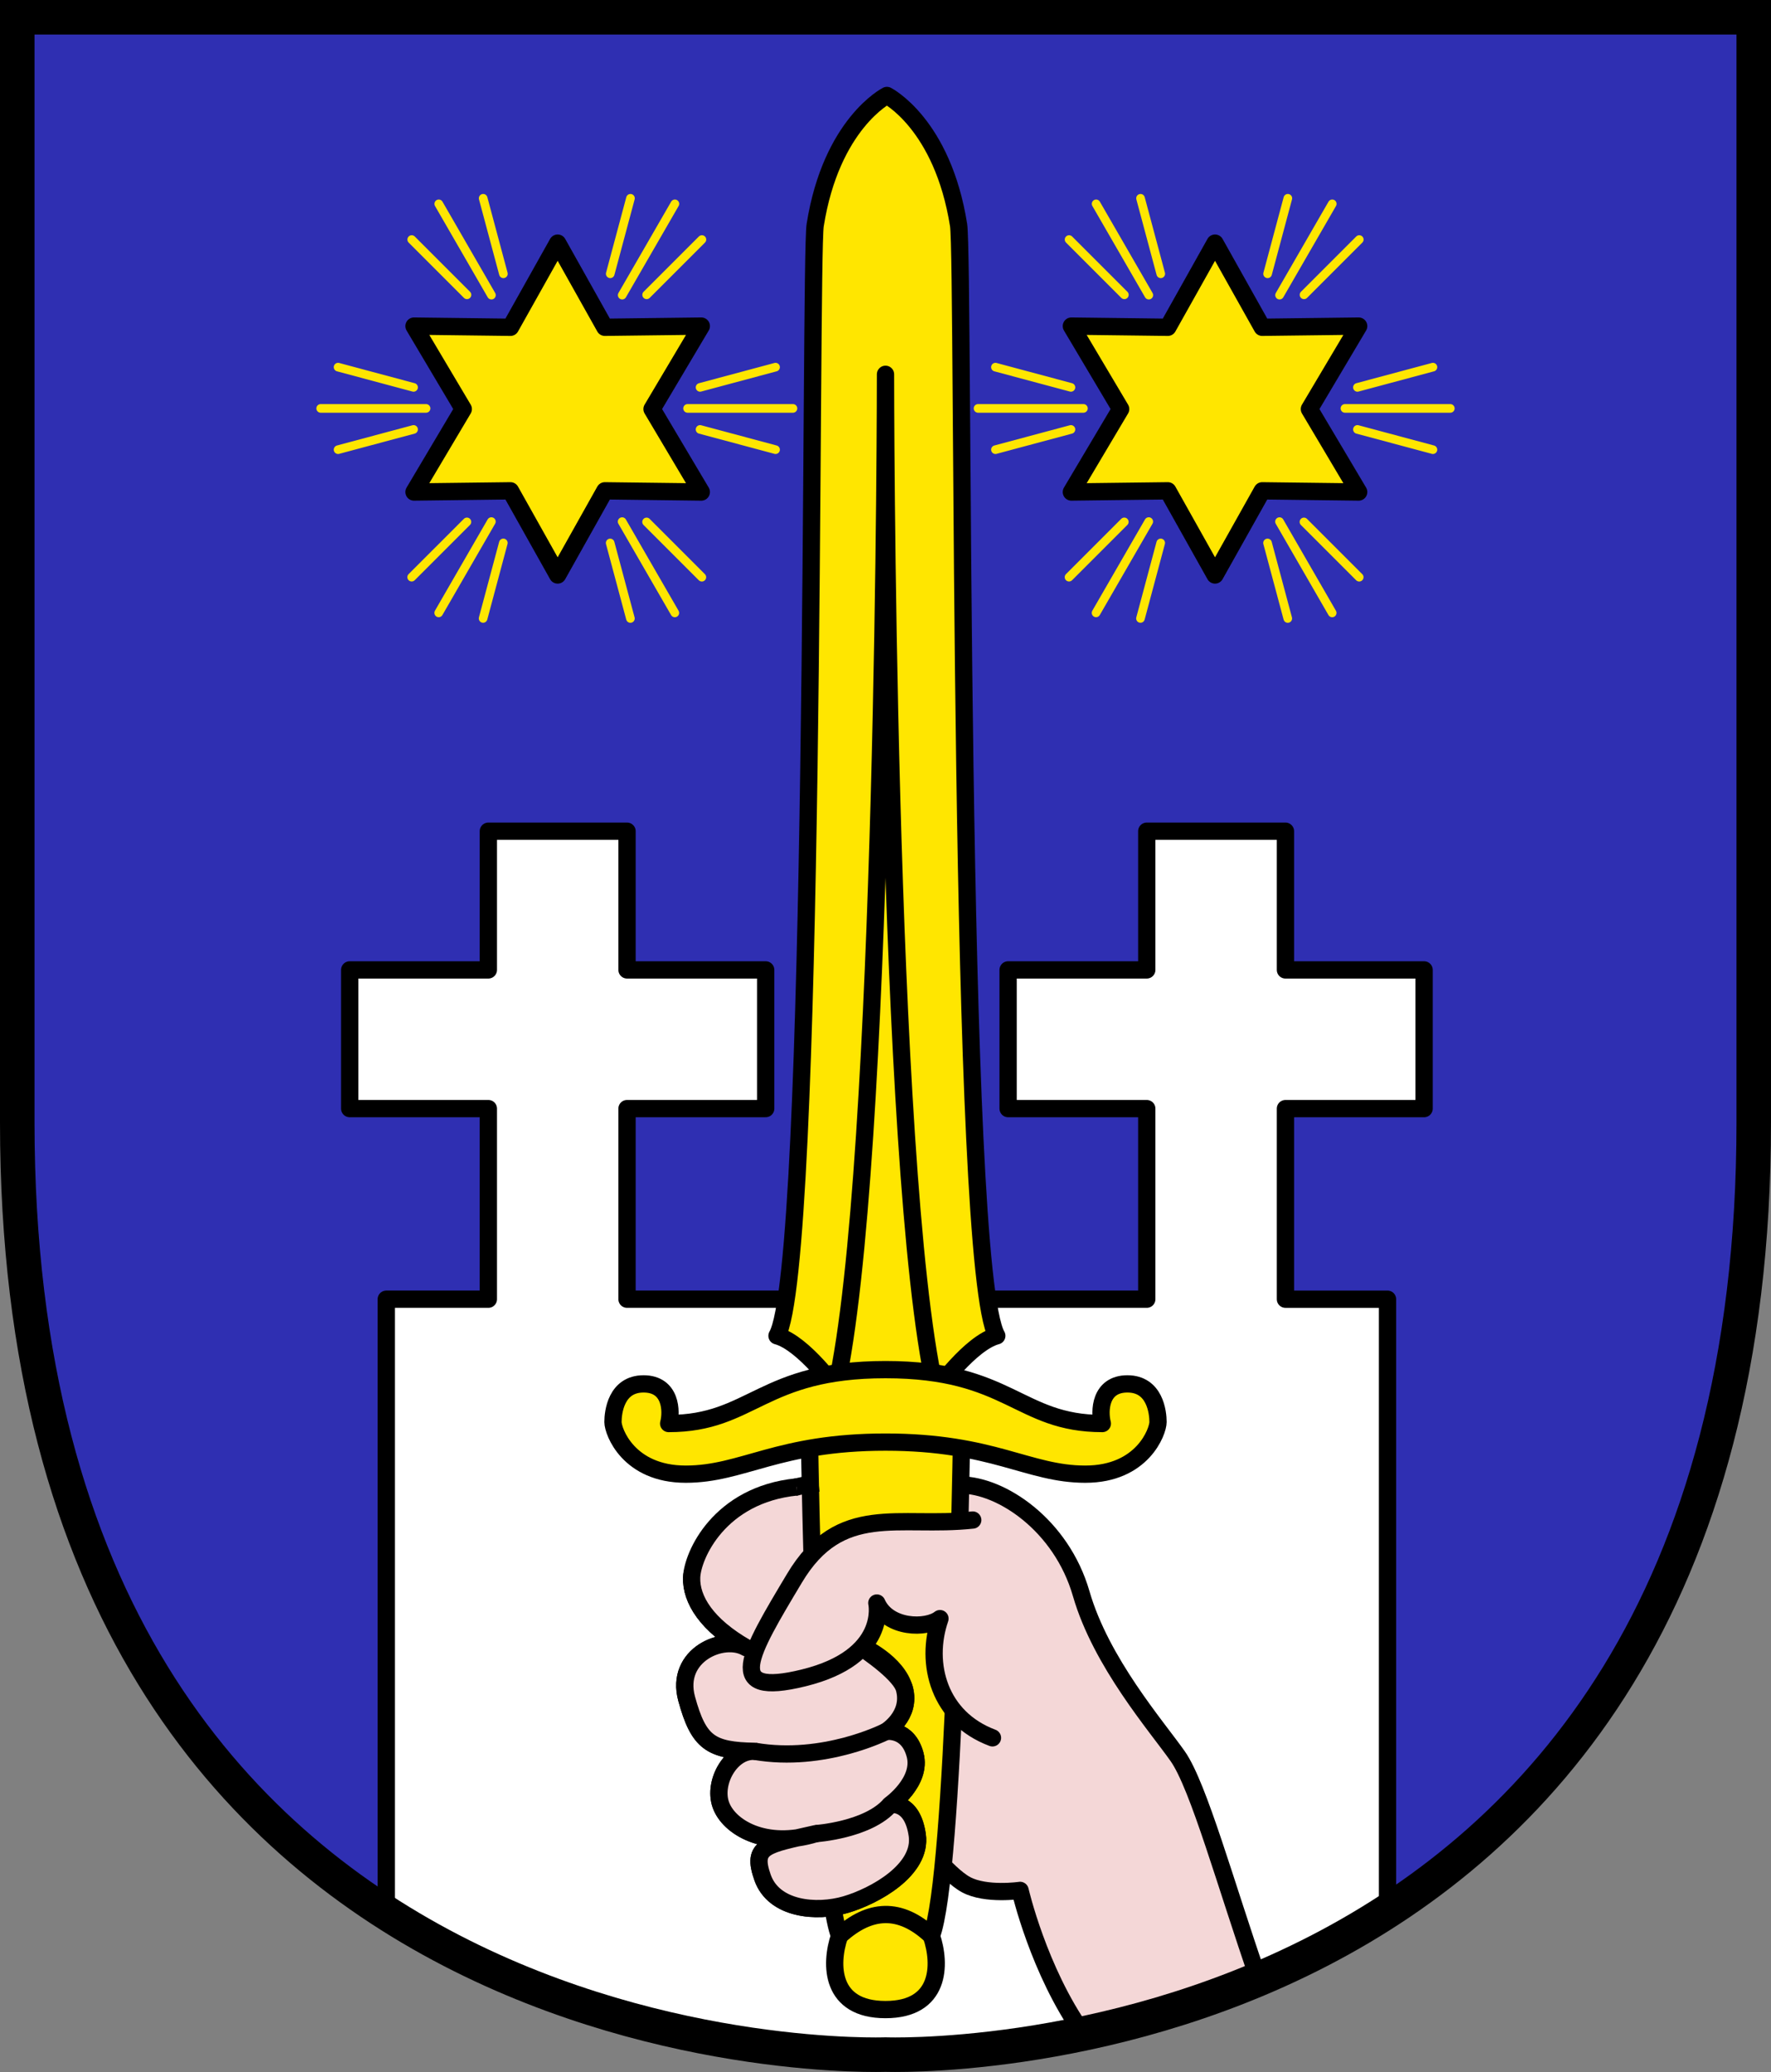 <?xml version="1.0" encoding="UTF-8" standalone="no"?>
<!-- Created with Inkscape (http://www.inkscape.org/) -->

<svg
   width="51.306mm"
   height="60.007mm"
   viewBox="0 0 51.306 60.007"
   version="1.1"
   id="svg5"
   inkscape:version="1.1.1 (3bf5ae0d25, 2021-09-20)"
   sodipodi:docname="AUT Sankt Michael in Obersteiermark COA vector.svg"
   xmlns:inkscape="http://www.inkscape.org/namespaces/inkscape"
   xmlns:sodipodi="http://sodipodi.sourceforge.net/DTD/sodipodi-0.dtd"
   xmlns="http://www.w3.org/2000/svg"
   xmlns:svg="http://www.w3.org/2000/svg">
  <rect x="0" y="0" width="51.306" height="60.007" fill="#808080" stroke="none"/>
  <sodipodi:namedview
     id="namedview7"
     pagecolor="#ffffff"
     bordercolor="#000000"
     borderopacity="1"
     inkscape:pageshadow="0"
     inkscape:pageopacity="0"
     inkscape:pagecheckerboard="false"
     inkscape:document-units="mm"
     showgrid="false"
     borderlayer="true"
     inkscape:zoom="3.2186"
     inkscape:cx="-31.690797"
     inkscape:cy="132.20033"
     inkscape:window-width="3840"
     inkscape:window-height="2089"
     inkscape:window-x="-8"
     inkscape:window-y="-8"
     inkscape:window-maximized="1"
     inkscape:current-layer="g21670"
     showguides="false"
     inkscape:guide-bbox="true"
     inkscape:snap-global="true"
     inkscape:snap-bbox="true"
     inkscape:bbox-paths="true"
     inkscape:bbox-nodes="true"
     inkscape:snap-bbox-edge-midpoints="true"
     inkscape:snap-bbox-midpoints="true"
     inkscape:object-paths="true"
     inkscape:snap-intersection-paths="true"
     inkscape:snap-midpoints="true"
     inkscape:snap-smooth-nodes="true"
     fit-margin-top="0"
     fit-margin-left="0"
     fit-margin-right="0"
     fit-margin-bottom="0"
     inkscape:snap-object-midpoints="true"
     inkscape:snap-center="true"
     inkscape:snap-text-baseline="true">
    <sodipodi:guide
       position="50.885,-4.688"
       orientation="0,-1"
       id="guide1696" />
    <sodipodi:guide
       position="33.509,38.093"
       orientation="1,0"
       id="guide3886" />
    <sodipodi:guide
       position="44.822,19.37"
       orientation="1,0"
       id="guide4061" />
    <sodipodi:guide
       position="25.653,0.504"
       orientation="1,0"
       id="guide1302" />
  </sodipodi:namedview>
  <defs
     id="defs2">
    <clipPath
       clipPathUnits="userSpaceOnUse"
       id="clipPath26030">
      <path
         style="fill:none;stroke:#000000;stroke-width:1;stroke-miterlimit:2.641;stroke-dasharray:none;paint-order:markers fill stroke;stop-color:#000000"
         d="M 115.719,84.435 V 48.189 H 90.566 65.414 v 36.247 c 0,21.865 25.153,23.286 25.153,23.286 0,0 25.153,-1.421 25.153,-23.286 z"
         id="path26032"
         sodipodi:nodetypes="zccczcz" />
    </clipPath>
  </defs>
  <g
     inkscape:label="Ebene 1"
     inkscape:groupmode="layer"
     id="layer1"
     transform="translate(-64.722,-47.689)">
    <g
       id="g21670">
      <path
         style="fill:#2f2fb2;fill-opacity:1;stroke:none;stroke-width:1;stroke-miterlimit:2.641;stroke-dasharray:none;paint-order:markers fill stroke;stop-color:#000000"
         d="M 115.528,80.202 V 48.189 H 90.375 65.222 v 32.013 c 0,27.948 25.153,26.99 25.153,26.99 0,0 25.153,0.958 25.153,-26.99 z"
         id="path15713"
         sodipodi:nodetypes="zccczcz" />
      <path
         id="path1521"
         style="fill:#ffffff;fill-opacity:1;stroke:#000000;stroke-width:1.89;stroke-linejoin:round;stroke-miterlimit:2.641;stroke-dasharray:none;paint-order:markers fill stroke;stop-color:#000000"
         d="m 151.684,209.344 v -67.357 h -11.158 v -20.83 h 15.158 v -15.158 h -15.158 V 90.84 h -15.16 v 15.158 h -15.158 v 15.158 h 15.158 v 20.83 H 68.547 v -20.83 h 15.158 v -15.158 H 68.547 V 90.84 H 53.387 V 105.998 H 38.229 v 15.158 h 15.158 v 20.83 H 42.229 v 67.357 c 36.146,20.393 72.62,21.072 109.455,0 z"
         transform="matrix(0.265,0,0,0.265,64.722,47.689)"
         sodipodi:nodetypes="ccccccccccccccccccccccccccccc" />
      <path
         style="font-variation-settings:normal;opacity:1;vector-effect:none;fill:#f4d7d7;fill-opacity:1;stroke:none;stroke-width:0.5;stroke-linecap:butt;stroke-linejoin:round;stroke-miterlimit:2.641;stroke-dasharray:none;stroke-dashoffset:0;stroke-opacity:1;-inkscape-stroke:none;paint-order:markers fill stroke;stop-color:#000000;stop-opacity:1"
         d="m 96.086,106.561 c -1.277,-1.802 -1.812,-4.124 -1.812,-4.124 0,0 -0.986,0.144 -1.562,-0.164 -0.575,-0.308 -1.418,-1.439 -1.418,-1.439 0.144,1.007 -1.233,1.767 -2.076,2.014 -0.843,0.247 -2.076,0.144 -2.404,-0.781 -0.329,-0.925 0.103,-0.945 1.541,-1.274 -1.459,0.452 -2.528,-0.185 -2.754,-0.843 -0.226,-0.658 0.308,-1.582 0.986,-1.541 -1.274,-0.021 -1.624,-0.247 -1.973,-1.521 -0.349,-1.274 1.069,-1.87 1.726,-1.48 -1.151,-0.658 -1.603,-1.397 -1.582,-2.035 0.021,-0.637 1.439,-2.507 3.679,-2.733 l 3.538,-0.022 c 1.171,0 3.494,1.233 4.069,3.227 0.575,1.993 2.189,3.843 2.795,4.706 0.606,0.863 1.397,3.74 2.341,6.455"
         id="path5907"
         sodipodi:nodetypes="ccscsscscscsccscc" />
      <path
         style="fill:none;stroke:#000000;stroke-width:1;stroke-miterlimit:2.641;stroke-dasharray:none;paint-order:markers fill stroke;stop-color:#000000"
         d="M 115.528,80.202 V 48.189 H 90.375 65.222 v 32.013 c 0,27.948 25.153,26.99 25.153,26.99 0,0 25.153,0.958 25.153,-26.99 z"
         id="path3987"
         sodipodi:nodetypes="zccczcz" />
      <path
         style="display:none;fill:none;fill-opacity:1;stroke:#000000;stroke-width:0.5;stroke-linejoin:round;stroke-miterlimit:2.641;stroke-dasharray:none;stroke-opacity:1;paint-order:markers fill stroke;stop-color:#000000"
         d="m 96.471,106.504 c 0.023,-2.341 -1.415,-5.156 -1.251,-5.547 -0.37,0.514 -2.343,0.329 -2.343,0.329 -0.259,-2.635 -2.358,-5.305 -0.082,-7.892 -0.226,0.164 -0.843,0.144 -1.829,0.349 -1.007,1.603 -2.774,1.87 -3.247,1.562 -0.473,-0.308 -0.185,-1.624 0.206,-2.137 0.39,-0.514 1.541,-2.117 3.185,-2.178 1.644,-0.062 1.747,-0.308 2.158,-0.719 6.35,0 8.2,11.714 10.556,13.433"
         id="path2456"
         sodipodi:nodetypes="cccccssscc" />
      <path
         id="path10013"
         style="font-variation-settings:normal;opacity:1;vector-effect:none;fill:#ffe600;fill-opacity:1;stroke:#000000;stroke-width:1.89;stroke-linecap:butt;stroke-linejoin:round;stroke-miterlimit:2.641;stroke-dasharray:none;stroke-dashoffset:0;stroke-opacity:1;-inkscape-stroke:none;paint-order:markers fill stroke;stop-color:#000000;stop-opacity:1"
         d="m 102.377,151.918 c 0,0 3.687,-5.153 6.592,-5.932 -4.353,-7.54 -3.555,-117.475 -4.174,-121.381 -1.758,-11.095 -7.838,-14.17 -7.838,-14.17 0,0 -6.082,3.075 -7.84,14.17 -0.619,3.906 0.179,113.841 -4.174,121.381 2.904,0.778 6.592,5.932 6.592,5.932 z"
         transform="matrix(0.265,0,0,0.265,64.722,47.689)"
         sodipodi:nodetypes="ccscsccc" />
      <path
         style="font-variation-settings:normal;opacity:1;vector-effect:none;fill:none;fill-opacity:1;stroke:#000000;stroke-width:0.5;stroke-linecap:butt;stroke-linejoin:round;stroke-miterlimit:2.641;stroke-dasharray:none;stroke-dashoffset:0;stroke-opacity:1;-inkscape-stroke:none;paint-order:markers fill stroke;stop-color:#000000;stop-opacity:1"
         d="M 91.809,87.884 C 90.375,81.432 90.375,58.529 90.375,58.529 c 0,0 2e-6,22.902 -1.434,29.354"
         id="path8763"
         sodipodi:nodetypes="ccc" />
      <path
         style="font-variation-settings:normal;opacity:1;vector-effect:none;fill:none;fill-opacity:1;stroke:#000000;stroke-width:0.5;stroke-linecap:butt;stroke-linejoin:round;stroke-miterlimit:2.641;stroke-dasharray:none;stroke-dashoffset:0;stroke-opacity:1;-inkscape-stroke:none;paint-order:markers fill stroke;stop-color:#000000;stop-opacity:1"
         d="m 96.086,106.561 c -1.277,-1.802 -1.812,-4.124 -1.812,-4.124 0,0 -0.986,0.144 -1.562,-0.164 -0.575,-0.308 -1.418,-1.439 -1.418,-1.439"
         id="path5648" />
      <g
         id="g11667">
        <path
           style="font-variation-settings:normal;opacity:1;vector-effect:none;fill:#ffe600;fill-opacity:1;stroke:#000000;stroke-width:0.5;stroke-linecap:butt;stroke-linejoin:round;stroke-miterlimit:2.641;stroke-dasharray:none;stroke-dashoffset:0;stroke-opacity:1;-inkscape-stroke:none;paint-order:markers fill stroke;stop-color:#000000;stop-opacity:1"
           d="m 92.572,89.634 c 0,0 -0.188,12.392 -0.867,14.118 0.288,0.843 0.257,2.137 -1.331,2.137 -1.588,0 -1.618,-1.295 -1.331,-2.137 C 88.366,102.026 88.178,89.634 88.178,89.634"
           id="path10967"
           sodipodi:nodetypes="ccccc" />
        <path
           style="font-variation-settings:normal;opacity:1;vector-effect:none;fill:#ffe600;fill-opacity:1;stroke:#000000;stroke-width:0.5;stroke-linecap:butt;stroke-linejoin:round;stroke-miterlimit:2.641;stroke-dasharray:none;stroke-dashoffset:0;stroke-opacity:1;-inkscape-stroke:none;paint-order:markers fill stroke;stop-color:#000000;stop-opacity:1"
           d="m 89.044,103.752 c 0.867,-0.789 1.753,-0.854 2.661,0"
           id="path11374"
           sodipodi:nodetypes="cc" />
      </g>
      <path
         style="font-variation-settings:normal;opacity:1;vector-effect:none;fill:#ffe600;fill-opacity:1;stroke:#000000;stroke-width:0.5;stroke-linecap:butt;stroke-linejoin:round;stroke-miterlimit:2.641;stroke-dasharray:none;stroke-dashoffset:0;stroke-opacity:1;-inkscape-stroke:none;paint-order:markers fill stroke;stop-color:#000000;stop-opacity:1"
         d="m 96.163,90.383 c 1.657,0 2.107,-1.235 2.107,-1.511 0,-0.276 -0.087,-1.104 -0.886,-1.104 -0.799,0 -0.821,0.795 -0.727,1.148 -2.427,0 -2.683,-1.561 -6.282,-1.561 -3.599,0 -3.855,1.561 -6.282,1.561 0.095,-0.353 0.073,-1.148 -0.727,-1.148 -0.799,0 -0.886,0.828 -0.886,1.104 0,0.276 0.45,1.511 2.107,1.511 1.657,0 2.668,-0.929 5.788,-0.929 3.12,0 4.131,0.929 5.788,0.929 z"
         id="path10616"
         sodipodi:nodetypes="sssczcssscs" />
      <path
         d="m 101.181,105.006 c -0.944,-2.715 -1.735,-5.592 -2.341,-6.455 -0.606,-0.863 -2.22,-2.713 -2.795,-4.706 -0.575,-1.993 -2.321,-3.149 -3.493,-3.149 m -4.114,-0.055 c -2.24,0.226 -3.658,2.096 -3.679,2.733 -0.021,0.637 0.432,1.377 1.582,2.035 -0.658,-0.39 -2.076,0.206 -1.726,1.48 0.349,1.274 0.699,1.5 1.973,1.521 -0.678,-0.041 -1.213,0.884 -0.986,1.541 0.226,0.658 1.295,1.295 2.754,0.843 -1.439,0.329 -1.87,0.349 -1.541,1.274 0.329,0.925 1.562,1.028 2.404,0.781 0.843,-0.247 2.22,-1.007 2.076,-2.014 -0.144,-1.007 -0.781,-0.884 -0.781,-0.884 0,0 0.925,-0.658 0.719,-1.439 -0.206,-0.781 -0.843,-0.678 -0.843,-0.678 0,0 0.74,-0.452 0.534,-1.233 -0.206,-0.781 -1.233,-1.233 -1.233,-1.233"
         style="font-variation-settings:normal;opacity:1;vector-effect:none;fill:none;fill-opacity:1;stroke:#000000;stroke-width:0.5;stroke-linecap:butt;stroke-linejoin:round;stroke-miterlimit:2.641;stroke-dasharray:none;stroke-dashoffset:0;stroke-opacity:1;-inkscape-stroke:none;paint-order:markers fill stroke;stop-color:#000000;stop-opacity:1"
         id="path5218"
         sodipodi:nodetypes="ccsccscscscssscscsc" />
      <path
         d="m 87.798,90.753 c -2.24,0.226 -3.018,1.984 -3.039,2.621 -0.021,0.637 0.432,1.377 1.582,2.035 -0.658,-0.39 -2.076,0.206 -1.726,1.48 0.349,1.274 0.699,1.5 1.973,1.521 -0.678,-0.041 -1.213,0.884 -0.986,1.541 0.226,0.658 1.295,1.295 2.754,0.843 -1.439,0.329 -1.87,0.349 -1.541,1.274 0.329,0.925 1.562,1.028 2.404,0.781 0.843,-0.247 2.22,-1.007 2.076,-2.014 -0.144,-1.007 -0.781,-0.884 -0.781,-0.884 0,0 0.925,-0.658 0.719,-1.439 -0.206,-0.781 -0.843,-0.678 -0.843,-0.678 0,0 0.74,-0.452 0.534,-1.233 -0.206,-0.781 -3.127,-2.342 -3.127,-2.342"
         style="font-variation-settings:normal;vector-effect:none;fill:#f4d7d7;fill-opacity:1;stroke:#000000;stroke-width:0.5;stroke-linecap:butt;stroke-linejoin:round;stroke-miterlimit:2.641;stroke-dasharray:none;stroke-dashoffset:0;stroke-opacity:1;-inkscape-stroke:none;paint-order:markers fill stroke;stop-color:#000000"
         id="path5218-1"
         sodipodi:nodetypes="cscscscssscscsc" />
      <path
         style="font-variation-settings:normal;opacity:1;fill:#f4d7d7;fill-opacity:1;stroke:#000000;stroke-width:0.5;stroke-linecap:round;stroke-linejoin:round;stroke-miterlimit:2.641;stroke-dasharray:none;stroke-dashoffset:0;stroke-opacity:1;paint-order:markers fill stroke;stop-color:#000000;stop-opacity:1"
         d="m 92.902,91.711 c -2.146,0.233 -3.839,-0.528 -5.161,1.68 -1.322,2.209 -2.089,3.47 0.262,2.892 2.475,-0.608 2.121,-2.169 2.121,-2.169 0.329,0.74 1.439,0.76 1.829,0.452 -0.452,1.315 -0.021,2.877 1.521,3.453"
         id="path6555"
         sodipodi:nodetypes="cssccc" />
      <path
         style="font-variation-settings:normal;opacity:1;vector-effect:none;fill:none;fill-opacity:1;stroke:#000000;stroke-width:0.5;stroke-linecap:butt;stroke-linejoin:round;stroke-miterlimit:2.641;stroke-dasharray:none;stroke-dashoffset:0;stroke-opacity:1;-inkscape-stroke:none;paint-order:markers fill stroke;stop-color:#000000;stop-opacity:1"
         d="m 88.356,100.793 c 0,0 1.523,-0.103 2.158,-0.843"
         id="path6187" />
      <path
         style="font-variation-settings:normal;opacity:1;vector-effect:none;fill:none;fill-opacity:1;stroke:#000000;stroke-width:0.5;stroke-linecap:butt;stroke-linejoin:round;stroke-miterlimit:2.641;stroke-dasharray:none;stroke-dashoffset:0;stroke-opacity:1;-inkscape-stroke:none;paint-order:markers fill stroke;stop-color:#000000;stop-opacity:1"
         d="m 86.588,98.409 c 2.009,0.345 3.802,-0.575 3.802,-0.575"
         id="path6387"
         sodipodi:nodetypes="cc" />
      <g
         id="g15981">
        <path
           sodipodi:type="star"
           style="font-variation-settings:normal;opacity:1;vector-effect:none;fill:#ffe600;fill-opacity:1;stroke:#000000;stroke-width:1.89;stroke-linecap:butt;stroke-linejoin:round;stroke-miterlimit:2.641;stroke-dasharray:none;stroke-dashoffset:0;stroke-opacity:1;-inkscape-stroke:none;paint-order:markers fill stroke;stop-color:#000000;stop-opacity:1"
           id="path2146"
           inkscape:flatsided="false"
           sodipodi:sides="6"
           sodipodi:cx="58.548424"
           sodipodi:cy="44.927402"
           sodipodi:r1="18.133066"
           sodipodi:r2="10.317715"
           sodipodi:arg1="0.52359878"
           sodipodi:arg2="1.0471976"
           inkscape:rounded="0"
           inkscape:randomized="0"
           d="m 74.252,53.994 -10.545,-0.131 -5.159,9.198 -5.159,-9.198 -10.545,0.131 5.386,-9.067 -5.386,-9.067 10.545,0.131 5.159,-9.198 5.159,9.198 10.545,-0.131 -5.386,9.067 z"
           transform="matrix(0.265,0,0,0.265,65.362,47.63)" />
        <path
           sodipodi:type="star"
           style="font-variation-settings:normal;opacity:1;vector-effect:none;fill:#ffe600;fill-opacity:1;stroke:#000000;stroke-width:1.89;stroke-linecap:butt;stroke-linejoin:round;stroke-miterlimit:2.641;stroke-dasharray:none;stroke-dashoffset:0;stroke-opacity:1;-inkscape-stroke:none;paint-order:markers fill stroke;stop-color:#000000;stop-opacity:1"
           id="path2228"
           inkscape:flatsided="false"
           sodipodi:sides="6"
           sodipodi:cx="58.548424"
           sodipodi:cy="44.927402"
           sodipodi:r1="18.133066"
           sodipodi:r2="10.317715"
           sodipodi:arg1="0.52359878"
           sodipodi:arg2="1.0471976"
           inkscape:rounded="0"
           inkscape:randomized="0"
           d="m 74.252,53.994 -10.545,-0.131 -5.159,9.198 -5.159,-9.198 -10.545,0.131 5.386,-9.067 -5.386,-9.067 10.545,0.131 5.159,-9.198 5.159,9.198 10.545,-0.131 -5.386,9.067 z"
           transform="matrix(0.265,0,0,0.265,84.406,47.63)" />
        <g
           id="g14275"
           style="stroke:#ffe600;stroke-width:0.25;stroke-miterlimit:4;stroke-dasharray:none;stroke-opacity:1">
          <g
             id="g14144"
             style="stroke:#ffe600;stroke-width:0.25;stroke-miterlimit:4;stroke-dasharray:none;stroke-opacity:1">
            <path
               style="font-variation-settings:normal;opacity:1;fill:#ffe600;fill-opacity:1;stroke:#ffe600;stroke-width:0.25;stroke-linecap:round;stroke-linejoin:round;stroke-miterlimit:4;stroke-dasharray:none;stroke-dashoffset:0;stroke-opacity:1;paint-order:markers fill stroke;stop-color:#000000;stop-opacity:1"
               d="m 103.685,59.517 h 3.053"
               id="path13919" />
            <path
               style="font-variation-settings:normal;opacity:1;fill:#ffe600;fill-opacity:1;stroke:#ffe600;stroke-width:0.25;stroke-linecap:round;stroke-linejoin:round;stroke-miterlimit:4;stroke-dasharray:none;stroke-dashoffset:0;stroke-opacity:1;paint-order:markers fill stroke;stop-color:#000000;stop-opacity:1"
               d="m 104.047,58.908 2.187,-0.586"
               id="path13921" />
            <path
               style="font-variation-settings:normal;opacity:1;fill:#ffe600;fill-opacity:1;stroke:#ffe600;stroke-width:0.25;stroke-linecap:round;stroke-linejoin:round;stroke-miterlimit:4;stroke-dasharray:none;stroke-dashoffset:0;stroke-opacity:1;paint-order:markers fill stroke;stop-color:#000000;stop-opacity:1"
               d="m 104.047,60.126 2.187,0.586"
               id="path14041" />
          </g>
          <g
             id="g14179"
             transform="matrix(-1,0,0,1,199.794,0)"
             style="stroke:#ffe600;stroke-width:0.25;stroke-miterlimit:4;stroke-dasharray:none;stroke-opacity:1">
            <path
               style="font-variation-settings:normal;opacity:1;fill:#ffe600;fill-opacity:1;stroke:#ffe600;stroke-width:0.25;stroke-linecap:round;stroke-linejoin:round;stroke-miterlimit:4;stroke-dasharray:none;stroke-dashoffset:0;stroke-opacity:1;paint-order:markers fill stroke;stop-color:#000000;stop-opacity:1"
               d="m 103.685,59.517 h 3.053"
               id="path14173" />
            <path
               style="font-variation-settings:normal;opacity:1;fill:#ffe600;fill-opacity:1;stroke:#ffe600;stroke-width:0.25;stroke-linecap:round;stroke-linejoin:round;stroke-miterlimit:4;stroke-dasharray:none;stroke-dashoffset:0;stroke-opacity:1;paint-order:markers fill stroke;stop-color:#000000;stop-opacity:1"
               d="m 104.047,58.908 2.187,-0.586"
               id="path14175" />
            <path
               style="font-variation-settings:normal;opacity:1;fill:#ffe600;fill-opacity:1;stroke:#ffe600;stroke-width:0.25;stroke-linecap:round;stroke-linejoin:round;stroke-miterlimit:4;stroke-dasharray:none;stroke-dashoffset:0;stroke-opacity:1;paint-order:markers fill stroke;stop-color:#000000;stop-opacity:1"
               d="m 104.047,60.126 2.187,0.586"
               id="path14177" />
          </g>
          <g
             id="g14197"
             transform="rotate(-60,99.897,59.517)"
             style="stroke:#ffe600;stroke-width:0.25;stroke-miterlimit:4;stroke-dasharray:none;stroke-opacity:1">
            <path
               style="font-variation-settings:normal;opacity:1;fill:#ffe600;fill-opacity:1;stroke:#ffe600;stroke-width:0.25;stroke-linecap:round;stroke-linejoin:round;stroke-miterlimit:4;stroke-dasharray:none;stroke-dashoffset:0;stroke-opacity:1;paint-order:markers fill stroke;stop-color:#000000;stop-opacity:1"
               d="m 103.685,59.517 h 3.053"
               id="path14191" />
            <path
               style="font-variation-settings:normal;opacity:1;fill:#ffe600;fill-opacity:1;stroke:#ffe600;stroke-width:0.25;stroke-linecap:round;stroke-linejoin:round;stroke-miterlimit:4;stroke-dasharray:none;stroke-dashoffset:0;stroke-opacity:1;paint-order:markers fill stroke;stop-color:#000000;stop-opacity:1"
               d="m 104.047,58.908 2.187,-0.586"
               id="path14193" />
            <path
               style="font-variation-settings:normal;opacity:1;fill:#ffe600;fill-opacity:1;stroke:#ffe600;stroke-width:0.25;stroke-linecap:round;stroke-linejoin:round;stroke-miterlimit:4;stroke-dasharray:none;stroke-dashoffset:0;stroke-opacity:1;paint-order:markers fill stroke;stop-color:#000000;stop-opacity:1"
               d="m 104.047,60.126 2.187,0.586"
               id="path14195" />
          </g>
          <g
             id="g14205"
             transform="matrix(-0.5,0.866,0.866,0.5,98.302,-56.755)"
             style="stroke:#ffe600;stroke-width:0.25;stroke-miterlimit:4;stroke-dasharray:none;stroke-opacity:1">
            <path
               style="font-variation-settings:normal;opacity:1;fill:#ffe600;fill-opacity:1;stroke:#ffe600;stroke-width:0.25;stroke-linecap:round;stroke-linejoin:round;stroke-miterlimit:4;stroke-dasharray:none;stroke-dashoffset:0;stroke-opacity:1;paint-order:markers fill stroke;stop-color:#000000;stop-opacity:1"
               d="m 103.685,59.517 h 3.053"
               id="path14199" />
            <path
               style="font-variation-settings:normal;opacity:1;fill:#ffe600;fill-opacity:1;stroke:#ffe600;stroke-width:0.25;stroke-linecap:round;stroke-linejoin:round;stroke-miterlimit:4;stroke-dasharray:none;stroke-dashoffset:0;stroke-opacity:1;paint-order:markers fill stroke;stop-color:#000000;stop-opacity:1"
               d="m 104.047,58.908 2.187,-0.586"
               id="path14201" />
            <path
               style="font-variation-settings:normal;opacity:1;fill:#ffe600;fill-opacity:1;stroke:#ffe600;stroke-width:0.25;stroke-linecap:round;stroke-linejoin:round;stroke-miterlimit:4;stroke-dasharray:none;stroke-dashoffset:0;stroke-opacity:1;paint-order:markers fill stroke;stop-color:#000000;stop-opacity:1"
               d="m 104.047,60.126 2.187,0.586"
               id="path14203" />
          </g>
          <g
             id="g14215"
             transform="rotate(-120,99.897,59.517)"
             style="stroke:#ffe600;stroke-width:0.25;stroke-miterlimit:4;stroke-dasharray:none;stroke-opacity:1">
            <path
               style="font-variation-settings:normal;opacity:1;fill:#ffe600;fill-opacity:1;stroke:#ffe600;stroke-width:0.25;stroke-linecap:round;stroke-linejoin:round;stroke-miterlimit:4;stroke-dasharray:none;stroke-dashoffset:0;stroke-opacity:1;paint-order:markers fill stroke;stop-color:#000000;stop-opacity:1"
               d="m 103.685,59.517 h 3.053"
               id="path14209" />
            <path
               style="font-variation-settings:normal;opacity:1;fill:#ffe600;fill-opacity:1;stroke:#ffe600;stroke-width:0.25;stroke-linecap:round;stroke-linejoin:round;stroke-miterlimit:4;stroke-dasharray:none;stroke-dashoffset:0;stroke-opacity:1;paint-order:markers fill stroke;stop-color:#000000;stop-opacity:1"
               d="m 104.047,58.908 2.187,-0.586"
               id="path14211" />
            <path
               style="font-variation-settings:normal;opacity:1;fill:#ffe600;fill-opacity:1;stroke:#ffe600;stroke-width:0.25;stroke-linecap:round;stroke-linejoin:round;stroke-miterlimit:4;stroke-dasharray:none;stroke-dashoffset:0;stroke-opacity:1;paint-order:markers fill stroke;stop-color:#000000;stop-opacity:1"
               d="m 104.047,60.126 2.187,0.586"
               id="path14213" />
          </g>
          <g
             id="g14223"
             transform="matrix(0.5,0.866,0.866,-0.5,-1.595,2.763)"
             style="stroke:#ffe600;stroke-width:0.25;stroke-miterlimit:4;stroke-dasharray:none;stroke-opacity:1">
            <path
               style="font-variation-settings:normal;opacity:1;fill:#ffe600;fill-opacity:1;stroke:#ffe600;stroke-width:0.25;stroke-linecap:round;stroke-linejoin:round;stroke-miterlimit:4;stroke-dasharray:none;stroke-dashoffset:0;stroke-opacity:1;paint-order:markers fill stroke;stop-color:#000000;stop-opacity:1"
               d="m 103.685,59.517 h 3.053"
               id="path14217" />
            <path
               style="font-variation-settings:normal;opacity:1;fill:#ffe600;fill-opacity:1;stroke:#ffe600;stroke-width:0.25;stroke-linecap:round;stroke-linejoin:round;stroke-miterlimit:4;stroke-dasharray:none;stroke-dashoffset:0;stroke-opacity:1;paint-order:markers fill stroke;stop-color:#000000;stop-opacity:1"
               d="m 104.047,58.908 2.187,-0.586"
               id="path14219" />
            <path
               style="font-variation-settings:normal;opacity:1;fill:#ffe600;fill-opacity:1;stroke:#ffe600;stroke-width:0.25;stroke-linecap:round;stroke-linejoin:round;stroke-miterlimit:4;stroke-dasharray:none;stroke-dashoffset:0;stroke-opacity:1;paint-order:markers fill stroke;stop-color:#000000;stop-opacity:1"
               d="m 104.047,60.126 2.187,0.586"
               id="path14221" />
          </g>
        </g>
        <g
           id="g15533"
           style="stroke:#ffe600;stroke-width:0.25;stroke-miterlimit:4;stroke-dasharray:none;stroke-opacity:1"
           transform="translate(-19.044)">
          <g
             id="g15491"
             style="stroke:#ffe600;stroke-width:0.25;stroke-miterlimit:4;stroke-dasharray:none;stroke-opacity:1">
            <path
               style="font-variation-settings:normal;opacity:1;fill:#ffe600;fill-opacity:1;stroke:#ffe600;stroke-width:0.25;stroke-linecap:round;stroke-linejoin:round;stroke-miterlimit:4;stroke-dasharray:none;stroke-dashoffset:0;stroke-opacity:1;paint-order:markers fill stroke;stop-color:#000000;stop-opacity:1"
               d="m 103.685,59.517 h 3.053"
               id="path15485" />
            <path
               style="font-variation-settings:normal;opacity:1;fill:#ffe600;fill-opacity:1;stroke:#ffe600;stroke-width:0.25;stroke-linecap:round;stroke-linejoin:round;stroke-miterlimit:4;stroke-dasharray:none;stroke-dashoffset:0;stroke-opacity:1;paint-order:markers fill stroke;stop-color:#000000;stop-opacity:1"
               d="m 104.047,58.908 2.187,-0.586"
               id="path15487" />
            <path
               style="font-variation-settings:normal;opacity:1;fill:#ffe600;fill-opacity:1;stroke:#ffe600;stroke-width:0.25;stroke-linecap:round;stroke-linejoin:round;stroke-miterlimit:4;stroke-dasharray:none;stroke-dashoffset:0;stroke-opacity:1;paint-order:markers fill stroke;stop-color:#000000;stop-opacity:1"
               d="m 104.047,60.126 2.187,0.586"
               id="path15489" />
          </g>
          <g
             id="g15499"
             transform="matrix(-1,0,0,1,199.794,0)"
             style="stroke:#ffe600;stroke-width:0.25;stroke-miterlimit:4;stroke-dasharray:none;stroke-opacity:1">
            <path
               style="font-variation-settings:normal;opacity:1;fill:#ffe600;fill-opacity:1;stroke:#ffe600;stroke-width:0.25;stroke-linecap:round;stroke-linejoin:round;stroke-miterlimit:4;stroke-dasharray:none;stroke-dashoffset:0;stroke-opacity:1;paint-order:markers fill stroke;stop-color:#000000;stop-opacity:1"
               d="m 103.685,59.517 h 3.053"
               id="path15493" />
            <path
               style="font-variation-settings:normal;opacity:1;fill:#ffe600;fill-opacity:1;stroke:#ffe600;stroke-width:0.25;stroke-linecap:round;stroke-linejoin:round;stroke-miterlimit:4;stroke-dasharray:none;stroke-dashoffset:0;stroke-opacity:1;paint-order:markers fill stroke;stop-color:#000000;stop-opacity:1"
               d="m 104.047,58.908 2.187,-0.586"
               id="path15495" />
            <path
               style="font-variation-settings:normal;opacity:1;fill:#ffe600;fill-opacity:1;stroke:#ffe600;stroke-width:0.25;stroke-linecap:round;stroke-linejoin:round;stroke-miterlimit:4;stroke-dasharray:none;stroke-dashoffset:0;stroke-opacity:1;paint-order:markers fill stroke;stop-color:#000000;stop-opacity:1"
               d="m 104.047,60.126 2.187,0.586"
               id="path15497" />
          </g>
          <g
             id="g15507"
             transform="rotate(-60,99.897,59.517)"
             style="stroke:#ffe600;stroke-width:0.25;stroke-miterlimit:4;stroke-dasharray:none;stroke-opacity:1">
            <path
               style="font-variation-settings:normal;opacity:1;fill:#ffe600;fill-opacity:1;stroke:#ffe600;stroke-width:0.25;stroke-linecap:round;stroke-linejoin:round;stroke-miterlimit:4;stroke-dasharray:none;stroke-dashoffset:0;stroke-opacity:1;paint-order:markers fill stroke;stop-color:#000000;stop-opacity:1"
               d="m 103.685,59.517 h 3.053"
               id="path15501" />
            <path
               style="font-variation-settings:normal;opacity:1;fill:#ffe600;fill-opacity:1;stroke:#ffe600;stroke-width:0.25;stroke-linecap:round;stroke-linejoin:round;stroke-miterlimit:4;stroke-dasharray:none;stroke-dashoffset:0;stroke-opacity:1;paint-order:markers fill stroke;stop-color:#000000;stop-opacity:1"
               d="m 104.047,58.908 2.187,-0.586"
               id="path15503" />
            <path
               style="font-variation-settings:normal;opacity:1;fill:#ffe600;fill-opacity:1;stroke:#ffe600;stroke-width:0.25;stroke-linecap:round;stroke-linejoin:round;stroke-miterlimit:4;stroke-dasharray:none;stroke-dashoffset:0;stroke-opacity:1;paint-order:markers fill stroke;stop-color:#000000;stop-opacity:1"
               d="m 104.047,60.126 2.187,0.586"
               id="path15505" />
          </g>
          <g
             id="g15515"
             transform="matrix(-0.5,0.866,0.866,0.5,98.302,-56.755)"
             style="stroke:#ffe600;stroke-width:0.25;stroke-miterlimit:4;stroke-dasharray:none;stroke-opacity:1">
            <path
               style="font-variation-settings:normal;opacity:1;fill:#ffe600;fill-opacity:1;stroke:#ffe600;stroke-width:0.25;stroke-linecap:round;stroke-linejoin:round;stroke-miterlimit:4;stroke-dasharray:none;stroke-dashoffset:0;stroke-opacity:1;paint-order:markers fill stroke;stop-color:#000000;stop-opacity:1"
               d="m 103.685,59.517 h 3.053"
               id="path15509" />
            <path
               style="font-variation-settings:normal;opacity:1;fill:#ffe600;fill-opacity:1;stroke:#ffe600;stroke-width:0.25;stroke-linecap:round;stroke-linejoin:round;stroke-miterlimit:4;stroke-dasharray:none;stroke-dashoffset:0;stroke-opacity:1;paint-order:markers fill stroke;stop-color:#000000;stop-opacity:1"
               d="m 104.047,58.908 2.187,-0.586"
               id="path15511" />
            <path
               style="font-variation-settings:normal;opacity:1;fill:#ffe600;fill-opacity:1;stroke:#ffe600;stroke-width:0.25;stroke-linecap:round;stroke-linejoin:round;stroke-miterlimit:4;stroke-dasharray:none;stroke-dashoffset:0;stroke-opacity:1;paint-order:markers fill stroke;stop-color:#000000;stop-opacity:1"
               d="m 104.047,60.126 2.187,0.586"
               id="path15513" />
          </g>
          <g
             id="g15523"
             transform="rotate(-120,99.897,59.517)"
             style="stroke:#ffe600;stroke-width:0.25;stroke-miterlimit:4;stroke-dasharray:none;stroke-opacity:1">
            <path
               style="font-variation-settings:normal;opacity:1;fill:#ffe600;fill-opacity:1;stroke:#ffe600;stroke-width:0.25;stroke-linecap:round;stroke-linejoin:round;stroke-miterlimit:4;stroke-dasharray:none;stroke-dashoffset:0;stroke-opacity:1;paint-order:markers fill stroke;stop-color:#000000;stop-opacity:1"
               d="m 103.685,59.517 h 3.053"
               id="path15517" />
            <path
               style="font-variation-settings:normal;opacity:1;fill:#ffe600;fill-opacity:1;stroke:#ffe600;stroke-width:0.25;stroke-linecap:round;stroke-linejoin:round;stroke-miterlimit:4;stroke-dasharray:none;stroke-dashoffset:0;stroke-opacity:1;paint-order:markers fill stroke;stop-color:#000000;stop-opacity:1"
               d="m 104.047,58.908 2.187,-0.586"
               id="path15519" />
            <path
               style="font-variation-settings:normal;opacity:1;fill:#ffe600;fill-opacity:1;stroke:#ffe600;stroke-width:0.25;stroke-linecap:round;stroke-linejoin:round;stroke-miterlimit:4;stroke-dasharray:none;stroke-dashoffset:0;stroke-opacity:1;paint-order:markers fill stroke;stop-color:#000000;stop-opacity:1"
               d="m 104.047,60.126 2.187,0.586"
               id="path15521" />
          </g>
          <g
             id="g15531"
             transform="matrix(0.5,0.866,0.866,-0.5,-1.595,2.763)"
             style="stroke:#ffe600;stroke-width:0.25;stroke-miterlimit:4;stroke-dasharray:none;stroke-opacity:1">
            <path
               style="font-variation-settings:normal;opacity:1;fill:#ffe600;fill-opacity:1;stroke:#ffe600;stroke-width:0.25;stroke-linecap:round;stroke-linejoin:round;stroke-miterlimit:4;stroke-dasharray:none;stroke-dashoffset:0;stroke-opacity:1;paint-order:markers fill stroke;stop-color:#000000;stop-opacity:1"
               d="m 103.685,59.517 h 3.053"
               id="path15525" />
            <path
               style="font-variation-settings:normal;opacity:1;fill:#ffe600;fill-opacity:1;stroke:#ffe600;stroke-width:0.25;stroke-linecap:round;stroke-linejoin:round;stroke-miterlimit:4;stroke-dasharray:none;stroke-dashoffset:0;stroke-opacity:1;paint-order:markers fill stroke;stop-color:#000000;stop-opacity:1"
               d="m 104.047,58.908 2.187,-0.586"
               id="path15527" />
            <path
               style="font-variation-settings:normal;opacity:1;fill:#ffe600;fill-opacity:1;stroke:#ffe600;stroke-width:0.25;stroke-linecap:round;stroke-linejoin:round;stroke-miterlimit:4;stroke-dasharray:none;stroke-dashoffset:0;stroke-opacity:1;paint-order:markers fill stroke;stop-color:#000000;stop-opacity:1"
               d="m 104.047,60.126 2.187,0.586"
               id="path15529" />
          </g>
        </g>
      </g>
    </g>
  </g>
</svg>

